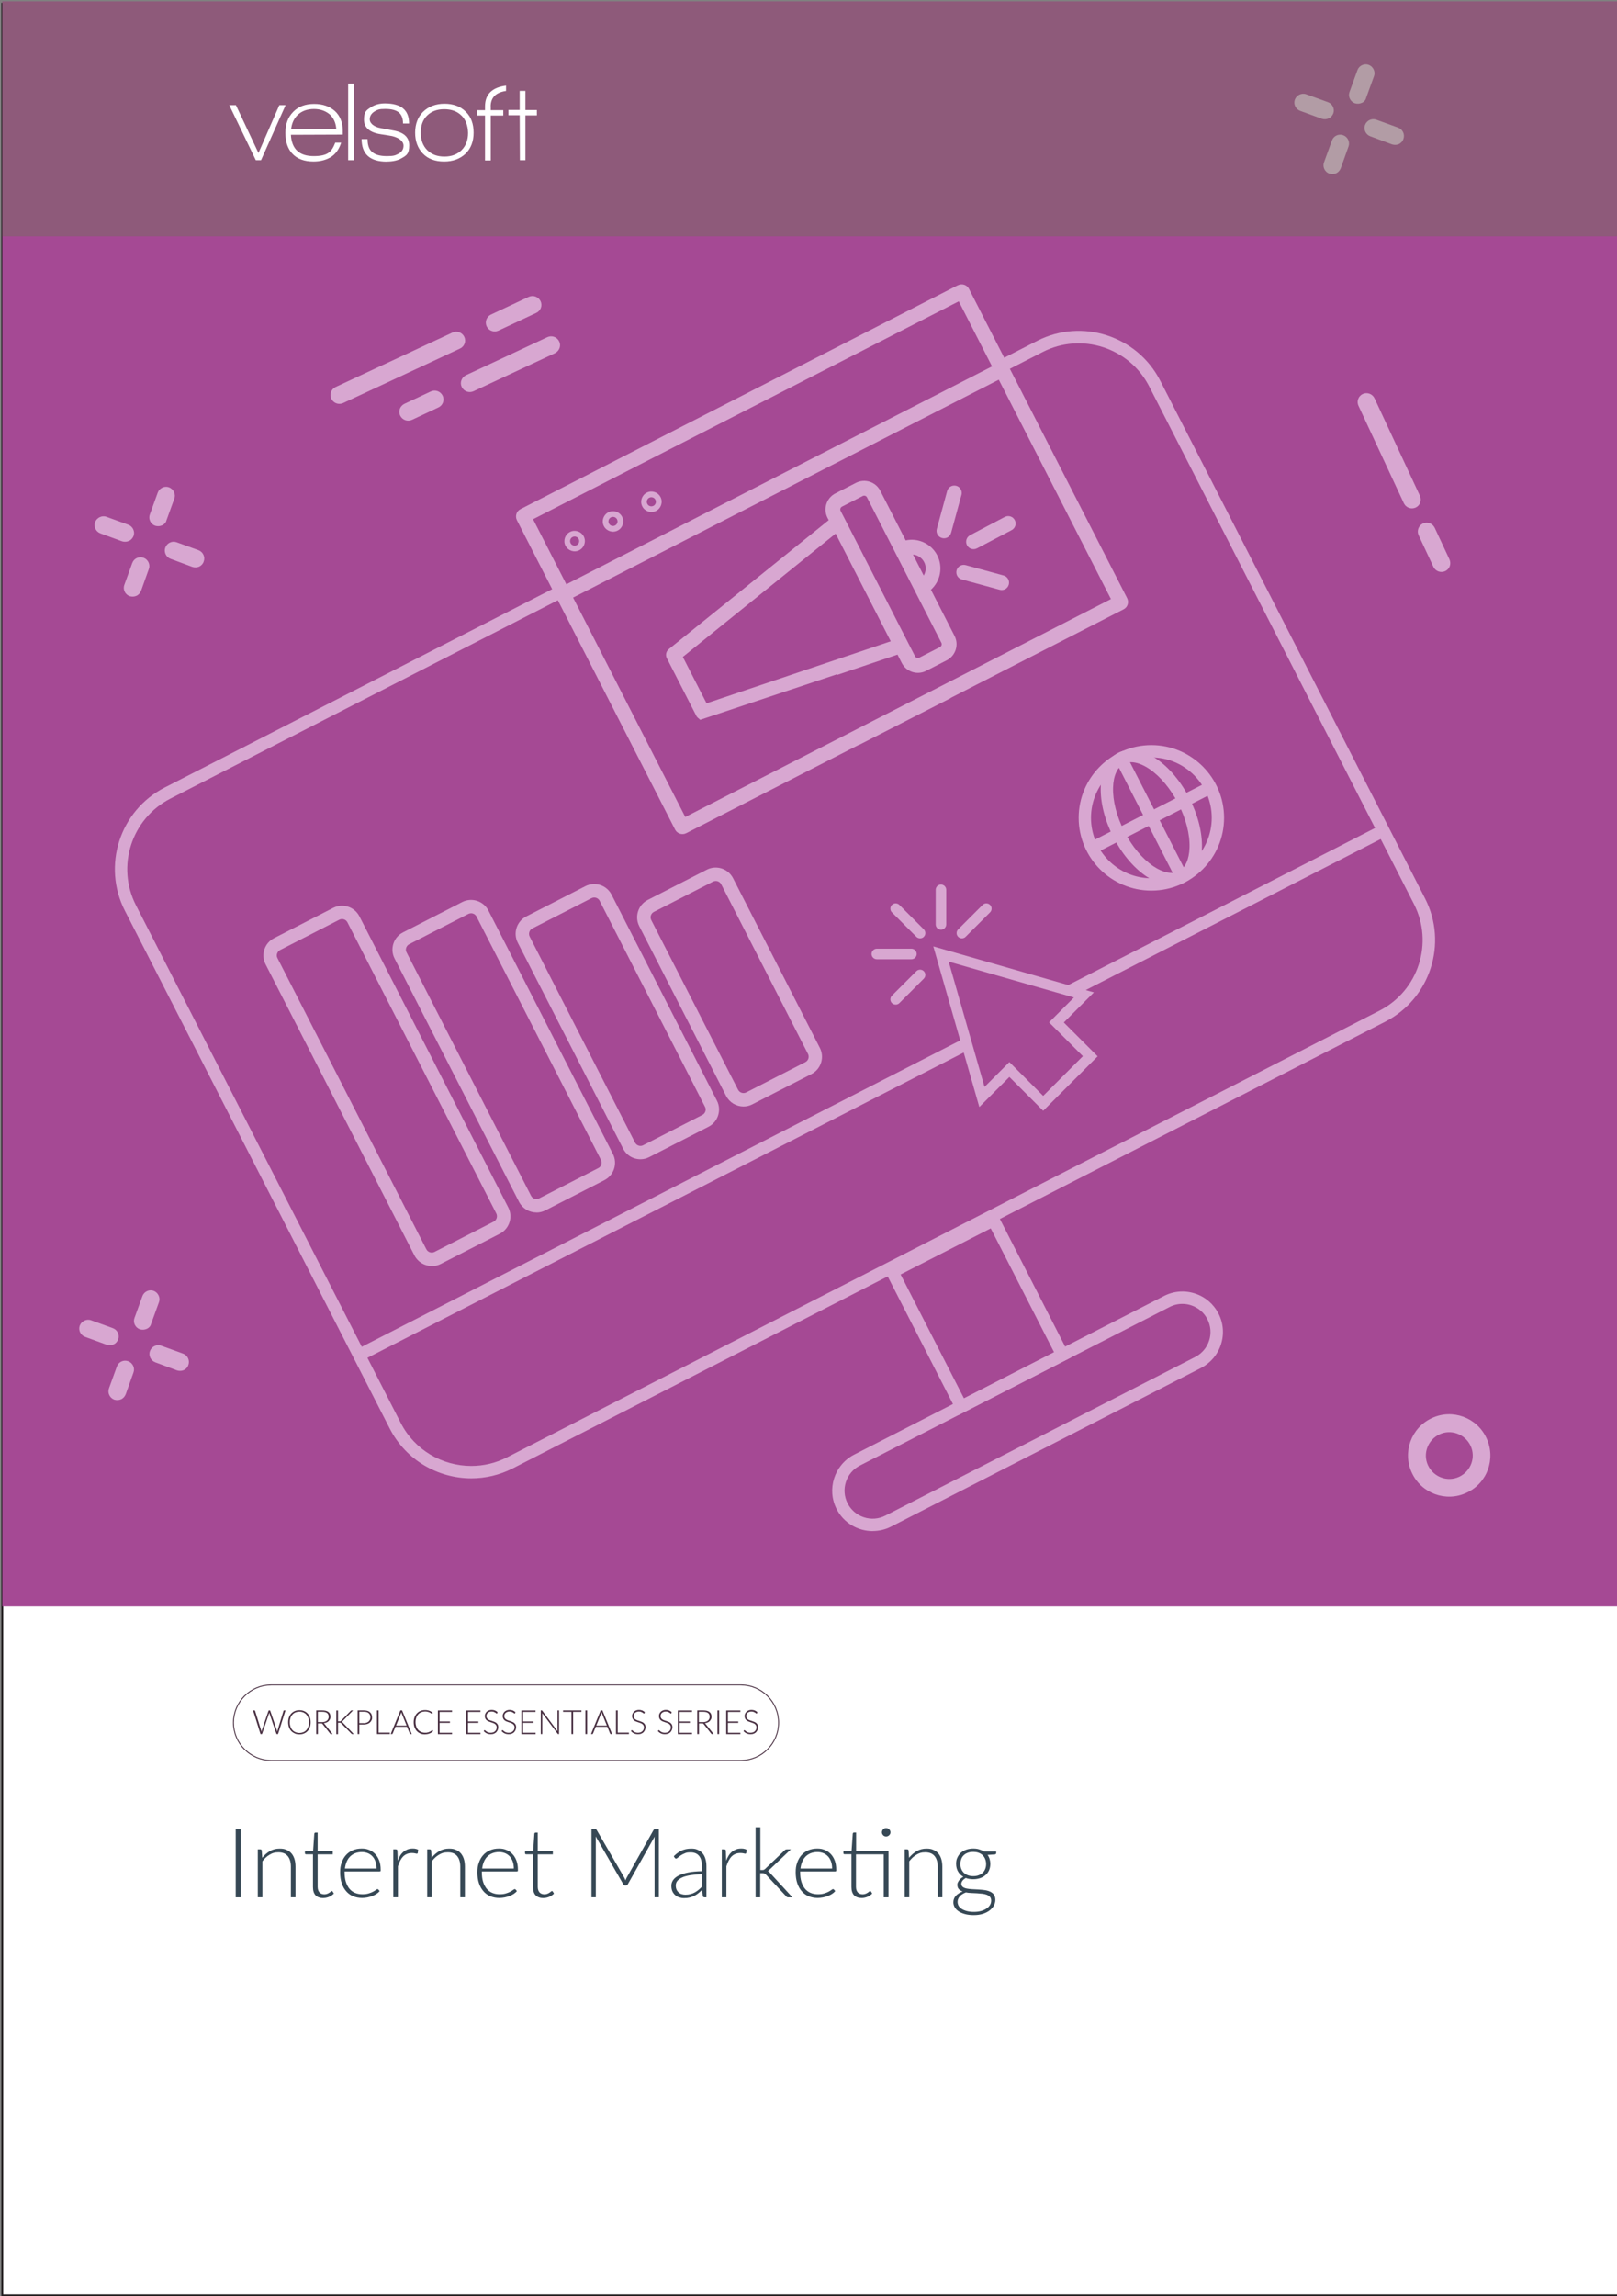 <svg xmlns="http://www.w3.org/2000/svg" xmlns:xlink="http://www.w3.org/1999/xlink" id="Layer_1" viewBox="0 0 2453.1 3481.8"><rect x="0" y="0" width="2453.1" height="3481.8" fill="#808080" stroke="none"/><defs><style> .st0 { fill: #493042; } .st1 { fill: #fff; } .st2 { fill: none; } .st3 { fill: #88a873; } .st4 { fill: #a54994; } .st5 { mix-blend-mode: multiply; opacity: .3; } .st5, .st6 { isolation: isolate; } .st7 { fill: #364855; } .st8 { fill: #231f20; } .st9 { fill: #d8a7d1; } .st10 { clip-path: url(#clippath); } .st11 { fill: #57843d; } </style><clipPath id="clippath"><rect class="st2" x="174.9" y="389.9" width="2059.5" height="2059.5" transform="translate(-279.5 295.4) rotate(-12.5)"></rect></clipPath></defs><g class="st6"><g id="Layer_2"><path class="st3" d="M380,2669.7h809.1c17.1,0,31.2-25.5,31.2-56.6s-14-56.6-31.2-56.6H380"></path><g><rect class="st1" x="3.5" y="5.6" width="2451.2" height="3474.8"></rect><path class="st8" d="M2456.1,3481.8H2.1V4.2h2454v3477.6ZM4.9,3479h2448.4V7H4.9v3472Z"></path></g><g class="st6"><g class="st6"><path class="st7" d="M365.1,2877h-7.5v-103.3h7.5v103.3Z"></path></g><g class="st6"><path class="st7" d="M397.8,2817c3.4-4.2,7.2-7.5,11.6-10.1s9.3-3.8,14.7-3.8,7.5.6,10.6,1.9c3,1.3,5.6,3.1,7.6,5.5,2,2.4,3.5,5.3,4.5,8.6s1.5,7.2,1.5,11.4v46.4h-7v-46.4c0-6.8-1.6-12.2-4.7-16s-7.9-5.8-14.2-5.8-9.1,1.2-13.3,3.6-7.8,5.8-11,10v54.6h-7v-72.7h3.9c1.2,0,1.9.6,2.1,1.8l.7,10.9Z"></path></g><g class="st6"><path class="st7" d="M490.4,2878.1c-4.9,0-8.8-1.4-11.5-4.1-2.7-2.7-4.1-6.9-4.1-12.6v-49.7h-10.4c-.5,0-1-.1-1.3-.4-.3-.3-.5-.7-.5-1.2v-2.7l12.4-.9,1.8-26c0-.4.3-.8.6-1.2.3-.3.7-.5,1.2-.5h3.3v27.8h22.9v5.2h-22.9v49.3c0,2,.3,3.7.8,5.1.5,1.4,1.2,2.6,2.1,3.5s2,1.6,3.2,2c1.2.4,2.5.7,3.9.7s3.3-.3,4.5-.8c1.3-.5,2.4-1.1,3.3-1.7.9-.6,1.7-1.2,2.3-1.7.6-.5,1-.8,1.4-.8s.8.2,1.2.7l1.9,3.1c-1.9,2-4.2,3.7-7,4.9-2.9,1.2-5.8,1.9-8.9,1.9Z"></path></g><g class="st6"><path class="st7" d="M522.8,2837.7v1.4c0,5.5.6,10.2,1.9,14.4,1.3,4.1,3.1,7.6,5.4,10.4,2.3,2.8,5.2,4.9,8.5,6.3,3.3,1.4,7,2.1,11.1,2.1s6.8-.4,9.5-1.2c2.7-.8,4.9-1.7,6.8-2.7s3.3-1.9,4.3-2.7c1.1-.8,1.8-1.2,2.3-1.2s1.1.2,1.5.7l1.9,2.3c-1.2,1.5-2.7,2.8-4.6,4.1-1.9,1.3-4.1,2.3-6.4,3.3-2.4.9-4.9,1.6-7.6,2.2-2.7.5-5.4.8-8.1.8-5,0-9.5-.9-13.6-2.6-4.1-1.7-7.6-4.2-10.5-7.6-2.9-3.3-5.2-7.4-6.8-12.2-1.6-4.8-2.4-10.3-2.4-16.5s.7-10,2.2-14.4c1.5-4.4,3.6-8.2,6.4-11.4,2.8-3.2,6.2-5.7,10.3-7.5,4.1-1.8,8.7-2.7,13.8-2.7s7.9.7,11.4,2.1c3.5,1.4,6.5,3.5,9.1,6.2,2.6,2.7,4.6,6,6.1,10,1.5,3.9,2.2,8.5,2.2,13.6s-.1,1.8-.4,2.2c-.3.4-.8.6-1.5.6h-52.9ZM571.3,2833.3c0-3.9-.5-7.4-1.6-10.5-1.1-3.1-2.6-5.7-4.6-7.9-2-2.1-4.4-3.8-7.1-4.9-2.7-1.1-5.8-1.7-9.1-1.7s-7.1.6-10.1,1.8c-3,1.2-5.5,2.8-7.7,5s-3.9,4.8-5.2,7.9c-1.3,3.1-2.2,6.5-2.6,10.3h48.1Z"></path><path class="st7" d="M603.2,2821.8c1.1-3,2.4-5.6,3.8-7.9,1.4-2.3,3.1-4.3,5-5.9,1.9-1.6,4-2.8,6.3-3.7,2.3-.9,4.9-1.3,7.7-1.3s3,.1,4.5.4,2.7.7,3.9,1.4l-.6,4.8c-.2.8-.7,1.2-1.4,1.2s-1.5-.2-2.7-.5c-1.2-.3-2.8-.5-4.7-.5-2.8,0-5.3.4-7.5,1.3-2.2.9-4.1,2.1-5.8,3.8-1.7,1.7-3.2,3.8-4.5,6.3-1.3,2.5-2.5,5.4-3.5,8.7v47h-7v-72.7h3.7c.8,0,1.4.2,1.8.5.3.3.6.9.7,1.8l.5,15.3Z"></path><path class="st7" d="M654.8,2817c3.4-4.2,7.2-7.5,11.6-10.1,4.4-2.5,9.3-3.8,14.7-3.8s7.5.6,10.6,1.9,5.6,3.1,7.6,5.5c2,2.4,3.5,5.3,4.5,8.6s1.5,7.2,1.5,11.4v46.4h-7v-46.4c0-6.8-1.6-12.2-4.7-16-3.1-3.9-7.9-5.8-14.2-5.8s-9.1,1.2-13.3,3.6-7.8,5.8-11,10v54.6h-7v-72.7h3.9c1.2,0,1.9.6,2.1,1.8l.7,10.9Z"></path></g><g class="st6"><path class="st7" d="M731,2837.7v1.4c0,5.5.6,10.2,1.9,14.4,1.3,4.1,3.1,7.6,5.4,10.4s5.2,4.9,8.5,6.3c3.3,1.4,7,2.1,11.1,2.1s6.8-.4,9.5-1.2c2.7-.8,4.9-1.7,6.8-2.7,1.8-1,3.3-1.9,4.3-2.7,1.1-.8,1.8-1.2,2.3-1.2s1.1.2,1.5.7l1.9,2.3c-1.2,1.5-2.7,2.8-4.6,4.1s-4.1,2.3-6.4,3.3c-2.4.9-4.9,1.6-7.6,2.2-2.7.5-5.4.8-8.1.8-5,0-9.5-.9-13.6-2.6-4.1-1.7-7.6-4.2-10.5-7.6-2.9-3.3-5.2-7.4-6.8-12.2-1.6-4.8-2.4-10.3-2.4-16.5s.7-10,2.2-14.4c1.5-4.4,3.6-8.2,6.4-11.4,2.8-3.2,6.2-5.7,10.3-7.5,4.1-1.8,8.7-2.7,13.8-2.7s7.9.7,11.4,2.1c3.5,1.4,6.5,3.5,9.1,6.2,2.6,2.7,4.6,6,6.1,10,1.5,3.9,2.2,8.5,2.2,13.6s-.1,1.8-.4,2.2c-.3.4-.8.6-1.5.6h-52.9ZM779.5,2833.3c0-3.9-.5-7.4-1.6-10.5-1.1-3.1-2.6-5.7-4.6-7.9-2-2.1-4.4-3.8-7.1-4.9-2.8-1.1-5.8-1.7-9.1-1.7s-7.1.6-10.1,1.8c-3,1.2-5.5,2.8-7.7,5-2.2,2.2-3.9,4.8-5.2,7.9s-2.2,6.5-2.6,10.3h48.1Z"></path></g><g class="st6"><path class="st7" d="M824.3,2878.1c-4.9,0-8.8-1.4-11.5-4.1-2.8-2.7-4.1-6.9-4.1-12.6v-49.7h-10.4c-.5,0-1-.1-1.3-.4-.3-.3-.5-.7-.5-1.2v-2.7l12.4-.9,1.8-26c0-.4.3-.8.6-1.2.3-.3.7-.5,1.2-.5h3.3v27.8h22.9v5.2h-22.9v49.3c0,2,.3,3.7.8,5.1.5,1.4,1.2,2.6,2.1,3.5.9.9,2,1.6,3.2,2,1.2.4,2.5.7,3.9.7s3.3-.3,4.5-.8c1.3-.5,2.4-1.1,3.3-1.7.9-.6,1.7-1.2,2.3-1.7.6-.5,1-.8,1.4-.8s.8.2,1.2.7l1.9,3.1c-1.8,2-4.2,3.7-7,4.9-2.8,1.2-5.8,1.9-8.9,1.9Z"></path></g><g class="st6"><path class="st7" d="M999.5,2773.6v103.3h-6.5v-88.1c0-1.3,0-2.6.2-4l-40.7,72.2c-.7,1.3-1.7,1.9-2.9,1.9h-1.2c-1.3,0-2.2-.6-2.9-1.9l-41.8-72.4c.1,1.5.2,2.8.2,4.2v88.1h-6.6v-103.3h5.2c.7,0,1.2,0,1.6.2.4.1.8.5,1.2,1.2l41.7,71.9c.7,1.4,1.4,2.8,1.9,4.4.3-.8.6-1.5.9-2.3s.7-1.5,1.1-2.2l40.5-71.8c.4-.6.8-1,1.2-1.2.4-.1,1-.2,1.6-.2h5.1Z"></path></g><g class="st6"><path class="st7" d="M1022.2,2814.6c3.8-3.8,7.8-6.7,12-8.6,4.2-1.9,8.9-2.9,14.2-2.9s7.3.6,10.2,1.9,5.3,3,7.3,5.3c1.9,2.3,3.4,5.1,4.3,8.4,1,3.3,1.5,6.9,1.5,11v47.3h-2.8c-1.5,0-2.4-.7-2.7-2l-1-9.4c-2,1.9-4,3.7-6,5.3-2,1.6-4,2.9-6.2,3.9-2.1,1.1-4.5,1.9-6.9,2.5-2.5.6-5.2.9-8.2.9s-4.9-.4-7.2-1.1c-2.3-.7-4.4-1.8-6.2-3.4-1.8-1.5-3.3-3.4-4.4-5.8-1.1-2.4-1.6-5.2-1.6-8.5s.9-5.9,2.6-8.5c1.8-2.6,4.5-4.9,8.3-6.9,3.7-1.9,8.6-3.5,14.4-4.7,5.9-1.2,12.9-1.8,21.1-2v-7.6c0-6.7-1.4-11.9-4.3-15.5-2.9-3.6-7.2-5.4-12.9-5.4s-6.5.5-8.9,1.5c-2.5,1-4.5,2-6.2,3.2s-3.1,2.2-4.2,3.2c-1.1,1-2,1.5-2.7,1.5s-1-.1-1.3-.4c-.3-.2-.6-.6-.9-.9l-1.2-2.1ZM1064.9,2841.8c-6.9.2-12.9.8-17.9,1.6-5,.9-9.1,2-12.3,3.5s-5.6,3.2-7.2,5.2c-1.6,2-2.3,4.3-2.3,6.9s.4,4.5,1.2,6.3,1.9,3.2,3.2,4.4c1.3,1.1,2.9,2,4.6,2.5,1.8.5,3.6.8,5.5.8,2.8,0,5.4-.3,7.8-.9,2.4-.6,4.6-1.5,6.6-2.6,2-1.1,3.9-2.4,5.7-3.9,1.8-1.5,3.5-3.1,5.2-4.9v-19Z"></path><path class="st7" d="M1101.5,2821.8c1.1-3,2.4-5.6,3.8-7.9,1.4-2.3,3.1-4.3,5-5.9,1.9-1.6,4-2.8,6.3-3.7,2.3-.9,4.9-1.3,7.7-1.3s3,.1,4.5.4,2.7.7,3.9,1.4l-.6,4.8c-.2.8-.7,1.2-1.4,1.2s-1.5-.2-2.7-.5c-1.2-.3-2.8-.5-4.7-.5-2.8,0-5.3.4-7.5,1.3-2.2.9-4.1,2.1-5.8,3.8-1.7,1.7-3.2,3.8-4.5,6.3-1.3,2.5-2.5,5.4-3.5,8.7v47h-7v-72.7h3.7c.8,0,1.4.2,1.8.5s.6.9.7,1.8l.5,15.3Z"></path></g><g class="st6"><path class="st7" d="M1153.5,2770.7v64.8h3.4c.7,0,1.3,0,1.9-.3s1.3-.7,2-1.4l29.1-27.7c.5-.6,1-1,1.6-1.4.6-.3,1.3-.5,2.2-.5h6.1l-32.1,30.5c-.9,1-1.8,1.8-2.8,2.4.8.4,1.4.8,2,1.4s1.1,1.1,1.6,1.8l33.7,36.7h-6.1c-.7,0-1.3-.1-1.9-.3s-1.1-.7-1.6-1.4l-30.5-32.7c-.4-.4-.8-.8-1.1-1.1-.4-.3-.7-.5-1.1-.7-.4-.2-.8-.3-1.4-.4s-1.1-.1-1.9-.1h-3.3v36.7h-7v-106.3h7Z"></path></g><g class="st6"><path class="st7" d="M1213.9,2837.7v1.4c0,5.5.6,10.2,1.9,14.4,1.3,4.1,3.1,7.6,5.4,10.4s5.2,4.9,8.5,6.3c3.3,1.4,7,2.1,11.1,2.1s6.8-.4,9.5-1.2c2.7-.8,4.9-1.7,6.8-2.7,1.8-1,3.3-1.9,4.3-2.7,1.1-.8,1.8-1.2,2.3-1.2s1.1.2,1.5.7l1.9,2.3c-1.2,1.5-2.7,2.8-4.6,4.1s-4.1,2.3-6.4,3.3c-2.4.9-4.9,1.6-7.6,2.2-2.7.5-5.4.8-8.1.8-5,0-9.5-.9-13.6-2.6-4.1-1.7-7.6-4.2-10.5-7.6-2.9-3.3-5.2-7.4-6.8-12.2-1.6-4.8-2.4-10.3-2.4-16.5s.7-10,2.2-14.4c1.5-4.4,3.6-8.2,6.4-11.4,2.8-3.2,6.2-5.7,10.3-7.5,4.1-1.8,8.7-2.7,13.8-2.7s7.9.7,11.4,2.1,6.5,3.5,9.1,6.2c2.6,2.7,4.6,6,6.1,10,1.5,3.9,2.2,8.5,2.2,13.6s-.1,1.8-.4,2.2c-.3.4-.8.6-1.5.6h-52.9ZM1262.4,2833.3c0-3.9-.5-7.4-1.6-10.5-1.1-3.1-2.6-5.7-4.6-7.9-2-2.1-4.4-3.8-7.1-4.9-2.8-1.1-5.8-1.7-9.1-1.7s-7.1.6-10.1,1.8c-3,1.2-5.5,2.8-7.7,5-2.2,2.2-3.9,4.8-5.2,7.9s-2.2,6.5-2.6,10.3h48.1Z"></path></g><g class="st6"><path class="st7" d="M1347.7,2877h-7v-65.2h-42.1v49.3c0,2,.3,3.7.8,5.1.5,1.4,1.2,2.6,2.1,3.5s2,1.6,3.2,2c1.2.4,2.5.7,3.9.7s3.3-.3,4.5-.8c1.3-.5,2.4-1.1,3.3-1.7.9-.6,1.7-1.2,2.3-1.7.6-.5,1-.8,1.4-.8s.8.2,1.2.7l1.9,3.1c-1.9,2-4.2,3.7-7,4.9-2.9,1.2-5.8,1.9-8.9,1.9-4.9,0-8.8-1.4-11.5-4.1-2.7-2.7-4.1-6.9-4.1-12.6v-49.7h-10.4c-.5,0-1-.1-1.3-.4-.3-.3-.5-.7-.5-1.2v-2.7l12.4-.9,1.8-26c0-.4.3-.8.6-1.2.3-.3.7-.5,1.2-.5h3.3v27.8h49.1v70.4ZM1350.9,2778.4c0,.9-.2,1.7-.5,2.4-.4.8-.9,1.4-1.5,2-.6.6-1.3,1-2.1,1.4-.8.3-1.6.5-2.5.5s-1.7-.2-2.5-.5c-.8-.3-1.5-.8-2-1.4-.6-.6-1-1.3-1.4-2-.3-.8-.5-1.6-.5-2.4s.2-1.7.5-2.5c.3-.8.8-1.5,1.4-2.1s1.3-1,2-1.4c.8-.3,1.6-.5,2.5-.5s1.7.2,2.5.5,1.5.8,2.1,1.4c.6.6,1.1,1.3,1.5,2.1.4.8.5,1.6.5,2.5Z"></path><path class="st7" d="M1379.1,2817c3.4-4.2,7.2-7.5,11.6-10.1,4.4-2.5,9.3-3.8,14.7-3.8s7.5.6,10.6,1.9c3,1.3,5.6,3.1,7.6,5.5,2,2.4,3.5,5.3,4.5,8.6,1,3.4,1.5,7.2,1.5,11.4v46.4h-7v-46.4c0-6.8-1.6-12.2-4.7-16-3.1-3.9-7.9-5.8-14.2-5.8s-9.1,1.2-13.3,3.6-7.8,5.8-11,10v54.6h-7v-72.7h3.9c1.2,0,1.9.6,2.1,1.8l.7,10.9Z"></path><path class="st7" d="M1511.3,2807.5v2.4c0,1.1-.7,1.7-2,2l-11.1.8c1.4,1.8,2.4,3.9,3.1,6.2.7,2.3,1.1,4.8,1.1,7.4s-.6,6.7-1.9,9.5c-1.2,2.8-3,5.3-5.3,7.3-2.3,2-5,3.6-8.2,4.7-3.2,1.1-6.7,1.7-10.6,1.7s-7.9-.6-11.3-1.9c-2,1.2-3.7,2.5-4.9,4.1-1.2,1.6-1.8,3.2-1.8,4.7s.7,3.7,2.2,4.8c1.5,1.1,3.4,1.9,5.8,2.4,2.4.5,5.2.8,8.3,1,3.1.1,6.2.3,9.5.5,3.2.2,6.4.5,9.5.9,3.1.4,5.8,1.2,8.3,2.3,2.4,1.1,4.4,2.6,5.8,4.6s2.2,4.6,2.2,7.9-.8,5.9-2.3,8.7c-1.5,2.8-3.7,5.2-6.5,7.4-2.8,2.1-6.3,3.9-10.3,5.1-4,1.3-8.6,1.9-13.6,1.9s-9.6-.5-13.4-1.6c-3.8-1-7.1-2.5-9.7-4.2-2.6-1.8-4.6-3.8-5.9-6.2-1.3-2.3-2-4.8-2-7.4,0-3.8,1.3-7.1,3.8-9.9,2.5-2.7,6-4.9,10.4-6.5-2.4-.8-4.4-2-5.9-3.6-1.5-1.6-2.2-3.7-2.2-6.5s.2-2.1.6-3.2c.4-1.1,1-2.2,1.8-3.3.8-1.1,1.7-2.1,2.9-3.1,1.1-1,2.4-1.8,3.8-2.6-3.5-2-6.1-4.6-8.1-8-1.9-3.3-2.9-7.2-2.9-11.6s.6-6.7,1.9-9.5,3-5.3,5.3-7.3c2.3-2,5-3.6,8.2-4.7,3.2-1.1,6.7-1.7,10.6-1.7s6.2.4,8.9,1.2c2.7.8,5.1,1.9,7.3,3.3h18.6ZM1503.7,2881.9c0-2.3-.6-4.1-1.8-5.5s-2.8-2.5-4.8-3.3c-2-.8-4.3-1.3-6.9-1.6-2.6-.3-5.3-.5-8.2-.7-2.8-.1-5.7-.3-8.6-.4-2.9-.1-5.6-.4-8.1-.9-1.8.7-3.6,1.6-5.1,2.5s-2.9,2-4,3.3c-1.1,1.2-2,2.5-2.6,4-.6,1.4-.9,3-.9,4.6s.5,4.1,1.6,6c1.1,1.8,2.7,3.4,4.8,4.7,2.1,1.3,4.7,2.4,7.8,3.2,3.1.8,6.6,1.2,10.6,1.2s7.1-.4,10.3-1.2c3.2-.8,6-2,8.3-3.5,2.4-1.5,4.2-3.3,5.6-5.4,1.3-2.1,2-4.4,2-6.9ZM1476.5,2844.8c3.1,0,5.9-.4,8.3-1.4,2.4-.9,4.5-2.2,6.1-3.8,1.7-1.6,2.9-3.5,3.8-5.8.9-2.2,1.3-4.7,1.3-7.4s-.5-5.2-1.4-7.5c-.9-2.3-2.2-4.2-3.9-5.8-1.7-1.6-3.7-2.8-6.1-3.7-2.4-.9-5.1-1.3-8.2-1.3s-5.8.4-8.2,1.3c-2.4.9-4.5,2.1-6.1,3.7-1.7,1.6-3,3.5-3.8,5.8s-1.3,4.8-1.3,7.5.4,5.2,1.3,7.4c.9,2.2,2.2,4.2,3.8,5.8,1.7,1.6,3.7,2.9,6.1,3.8,2.4.9,5.1,1.4,8.2,1.4Z"></path></g></g><rect class="st4" x="3.5" y="2" width="2451.2" height="2433.8"></rect><g class="st6"><g class="st6"><path class="st0" d="M433.1,2593.5l-11.3,35.9h-2.3l-10.6-31.1c-.1-.4-.3-.9-.4-1.3-.1.5-.2.9-.4,1.3l-10.6,31.1h-2.3l-11.3-35.9h2.2c.5,0,.8.2.9.7l9.1,29.5c.2.7.4,1.4.5,2.3,0-.4.2-.8.3-1.2s.2-.7.3-1.1l10.1-29.5c0-.2.2-.3.4-.5.2-.1.4-.2.6-.2h.7c.2,0,.4,0,.6.2.2.1.3.3.4.5l10.1,29.5c.1.3.2.7.3,1.1s.2.8.3,1.2c0-.4.2-.8.2-1.2,0-.4.2-.7.2-1.1l9-29.5c0-.2.2-.3.3-.5.2-.1.4-.2.6-.2h2Z"></path></g><g class="st6"><path class="st0" d="M471.3,2611.5c0,2.8-.4,5.3-1.2,7.5s-2,4.2-3.5,5.8-3.3,2.8-5.4,3.7c-2.1.9-4.4,1.3-7,1.3s-4.9-.4-6.9-1.3-3.9-2.1-5.4-3.7c-1.5-1.6-2.7-3.5-3.5-5.8-.8-2.3-1.2-4.8-1.2-7.5s.4-5.3,1.2-7.5c.8-2.3,2-4.2,3.5-5.8,1.5-1.6,3.3-2.8,5.4-3.7,2.1-.9,4.4-1.3,6.9-1.3s4.9.4,7,1.3c2.1.9,3.9,2.1,5.4,3.7s2.7,3.5,3.5,5.8,1.2,4.8,1.2,7.5ZM468.6,2611.5c0-2.5-.3-4.7-1-6.7-.7-2-1.7-3.7-2.9-5.1-1.3-1.4-2.8-2.4-4.6-3.2-1.8-.7-3.7-1.1-5.9-1.1s-4.1.4-5.9,1.1c-1.8.7-3.3,1.8-4.6,3.2-1.3,1.4-2.3,3.1-3,5.1-.7,2-1.1,4.2-1.1,6.7s.4,4.8,1.1,6.8c.7,2,1.7,3.7,3,5.1,1.3,1.4,2.8,2.4,4.6,3.2,1.8.7,3.7,1.1,5.9,1.1s4.1-.4,5.9-1.1c1.8-.7,3.3-1.8,4.6-3.2,1.3-1.4,2.2-3.1,2.9-5.1.7-2,1-4.2,1-6.8Z"></path><path class="st0" d="M504.3,2629.4h-2.2c-.3,0-.5,0-.7-.1s-.4-.3-.5-.5l-11.5-14.6c-.1-.2-.3-.3-.4-.5-.1-.1-.3-.2-.5-.3s-.4-.1-.6-.2c-.2,0-.5,0-.9,0h-4.7v16.2h-2.6v-35.9h9.2c4.1,0,7.2.8,9.3,2.4,2.1,1.6,3.1,3.9,3.1,7s-.2,2.6-.7,3.8-1.2,2.1-2,3c-.9.9-2,1.6-3.2,2.1-1.3.5-2.7.9-4.2,1.1.4.3.8.6,1.1,1l12.3,15.5ZM488.4,2611.3c1.6,0,3-.2,4.3-.6,1.3-.4,2.3-.9,3.2-1.6.9-.7,1.5-1.6,2-2.6.5-1,.7-2.1.7-3.4,0-2.6-.8-4.4-2.5-5.7-1.7-1.2-4.1-1.8-7.3-1.8h-6.6v15.7h6.2Z"></path><path class="st0" d="M512.9,2610.1h2.1c.3,0,.6,0,.8,0,.2,0,.5,0,.6-.1.2,0,.4-.2.5-.3.2-.1.3-.3.5-.5l14.5-14.9c.3-.3.5-.5.7-.6.2-.1.5-.2.9-.2h2.1l-15.7,16.1c-.3.3-.6.6-.8.8-.2.2-.5.3-.8.5.4.1.7.3,1,.5s.6.5.9.8l16.5,17.2h-2.1c-.4,0-.8,0-1-.2s-.4-.3-.6-.5l-15.2-15.5c-.2-.2-.4-.3-.5-.5-.2-.1-.3-.2-.5-.3s-.4-.2-.7-.2-.6,0-1,0h-2.3v17.3h-2.6v-35.9h2.6v16.6Z"></path><path class="st0" d="M551.8,2593.5c4.2,0,7.4.9,9.5,2.8,2.1,1.8,3.2,4.5,3.2,7.9s-.3,3-.9,4.3-1.4,2.5-2.5,3.4c-1.1,1-2.4,1.7-4,2.2-1.6.5-3.3.8-5.3.8h-6.7v14.5h-2.6v-35.9h9.3ZM551.8,2612.9c1.6,0,3-.2,4.2-.7s2.3-1,3.2-1.8,1.5-1.7,2-2.8.7-2.2.7-3.5c0-2.8-.8-4.9-2.5-6.4s-4.2-2.2-7.6-2.2h-6.7v17.3h6.7Z"></path><path class="st0" d="M591.4,2627.2v2.2h-19.6v-35.9h2.6v33.7h17Z"></path></g><g class="st6"><path class="st0" d="M624.7,2629.4h-2c-.2,0-.4,0-.6-.2-.2-.1-.3-.3-.4-.5l-4.2-10.4h-17.6l-4.2,10.4c0,.2-.2.3-.4.5-.2.1-.4.2-.6.2h-2l14.7-35.9h2.6l14.7,35.9ZM616.8,2616.4l-7.3-18.1c-.3-.6-.5-1.3-.7-2.1-.1.4-.2.8-.3,1.2-.1.4-.2.7-.4,1l-7.3,18.1h16Z"></path></g><g class="st6"><path class="st0" d="M655.8,2623.4c.2,0,.3,0,.4.2l1,1.1c-.7.8-1.5,1.5-2.4,2.1-.9.6-1.8,1.2-2.9,1.6s-2.2.8-3.4,1c-1.2.2-2.6.4-4.1.4-2.5,0-4.8-.4-6.8-1.3s-3.8-2.1-5.3-3.7-2.6-3.5-3.5-5.8c-.8-2.3-1.2-4.8-1.2-7.6s.4-5.2,1.3-7.5c.8-2.2,2-4.2,3.5-5.8s3.3-2.9,5.5-3.8c2.1-.9,4.5-1.3,7-1.3s4.6.4,6.5,1.1,3.6,1.8,5.2,3.2l-.8,1.1c-.1.2-.4.3-.6.3s-.5-.2-1-.6c-.5-.4-1.1-.8-1.9-1.2-.8-.4-1.8-.9-3-1.2s-2.7-.6-4.3-.6-4.1.4-5.9,1.1-3.3,1.8-4.6,3.2c-1.3,1.4-2.3,3.1-3,5.1s-1.1,4.2-1.1,6.7.4,4.8,1.1,6.8c.7,2,1.7,3.7,3,5.1,1.3,1.4,2.8,2.4,4.6,3.2,1.7.7,3.6,1.1,5.7,1.1s2.4,0,3.4-.3c1-.2,1.9-.4,2.8-.8.8-.3,1.6-.8,2.4-1.2s1.4-1.1,2.2-1.7c0,0,.2-.1.3-.2,0,0,.2,0,.3,0Z"></path><path class="st0" d="M685.8,2627.3v2.2h-21.5v-35.9h21.5v2.2h-18.9v14.5h15.7v2.1h-15.7v15h18.9Z"></path><path class="st0" d="M728.9,2627.3v2.2h-21.5v-35.9h21.5v2.2h-18.9v14.5h15.7v2.1h-15.7v15h18.9Z"></path><path class="st0" d="M754.2,2597.9c-.2.3-.4.4-.7.4s-.5-.2-.8-.5-.8-.7-1.4-1-1.3-.7-2.2-1.1c-.9-.3-2-.5-3.3-.5s-2.4.2-3.4.6-1.8.9-2.5,1.5c-.7.6-1.2,1.4-1.5,2.2s-.5,1.7-.5,2.7.3,2.2.8,3c.5.8,1.2,1.5,2,2,.8.6,1.8,1,2.9,1.4,1.1.4,2.2.8,3.3,1.1s2.2.8,3.3,1.2c1.1.4,2,1,2.9,1.7.8.7,1.5,1.5,2,2.5.5,1,.8,2.2.8,3.7s-.3,2.9-.8,4.2-1.3,2.5-2.2,3.5-2.2,1.8-3.6,2.3c-1.4.6-3,.8-4.9.8s-4.4-.4-6.1-1.3c-1.7-.8-3.2-2-4.5-3.4l.7-1.1c.2-.3.4-.4.7-.4s.3.1.6.3.5.5.9.7.7.6,1.2,1,1,.7,1.6,1,1.3.5,2.2.7,1.7.3,2.8.3,2.7-.2,3.8-.6c1.1-.4,2.1-1,2.8-1.8.8-.7,1.4-1.6,1.8-2.6s.6-2.1.6-3.3-.3-2.3-.8-3.1c-.5-.8-1.2-1.5-2-2.1-.8-.5-1.8-1-2.9-1.4-1.1-.4-2.2-.7-3.3-1.1s-2.2-.8-3.3-1.2c-1.1-.4-2-1-2.9-1.7-.8-.7-1.5-1.5-2-2.6s-.8-2.3-.8-3.8.2-2.4.7-3.5c.5-1.1,1.1-2.1,2-3,.9-.9,2-1.5,3.3-2.1,1.3-.5,2.8-.8,4.4-.8s3.5.3,5,.9c1.5.6,2.8,1.5,4,2.7l-.6,1.2Z"></path><path class="st0" d="M781.3,2597.9c-.2.3-.4.4-.7.4s-.5-.2-.8-.5-.8-.7-1.4-1-1.3-.7-2.2-1.1c-.9-.3-2-.5-3.3-.5s-2.4.2-3.4.6-1.8.9-2.5,1.5c-.7.6-1.2,1.4-1.5,2.2s-.5,1.7-.5,2.7.3,2.2.8,3c.5.8,1.2,1.5,2,2,.8.6,1.8,1,2.9,1.4,1.1.4,2.2.8,3.3,1.1s2.2.8,3.3,1.2c1.1.4,2,1,2.9,1.7.8.7,1.5,1.5,2,2.5.5,1,.8,2.2.8,3.7s-.3,2.9-.8,4.2-1.3,2.5-2.2,3.5-2.2,1.8-3.6,2.3c-1.4.6-3,.8-4.9.8s-4.4-.4-6.1-1.3c-1.7-.8-3.2-2-4.5-3.4l.7-1.1c.2-.3.4-.4.7-.4s.3.1.6.3.5.5.9.7.7.6,1.2,1,1,.7,1.6,1,1.3.5,2.2.7,1.7.3,2.8.3,2.7-.2,3.8-.6c1.1-.4,2.1-1,2.8-1.8.8-.7,1.4-1.6,1.8-2.6s.6-2.1.6-3.3-.3-2.3-.8-3.1c-.5-.8-1.2-1.5-2-2.1-.8-.5-1.8-1-2.9-1.4-1.1-.4-2.2-.7-3.3-1.1s-2.2-.8-3.3-1.2c-1.1-.4-2-1-2.9-1.7-.8-.7-1.5-1.5-2-2.6s-.8-2.3-.8-3.8.2-2.4.7-3.5c.5-1.1,1.1-2.1,2-3,.9-.9,2-1.5,3.3-2.1,1.3-.5,2.8-.8,4.4-.8s3.5.3,5,.9c1.5.6,2.8,1.5,4,2.7l-.6,1.2Z"></path><path class="st0" d="M812.6,2627.3v2.2h-21.6v-35.9h21.5v2.2h-18.9v14.5h15.7v2.1h-15.7v15h18.9Z"></path><path class="st0" d="M848.1,2593.5v35.9h-1.2c-.2,0-.4,0-.5-.1-.1,0-.3-.2-.4-.4l-23.3-31.1c0,.5,0,1,0,1.4v30.2h-2.3v-35.9h1.3c.2,0,.4,0,.5,0,.1,0,.3.2.4.4l23.2,31.1c0-.5,0-1,0-1.4v-30.1h2.3Z"></path><path class="st0" d="M882.1,2595.7h-12.6v33.7h-2.6v-33.7h-12.7v-2.2h27.9v2.2Z"></path><path class="st0" d="M890.7,2629.4h-2.6v-35.9h2.6v35.9Z"></path><path class="st0" d="M928.6,2629.4h-2c-.2,0-.4,0-.6-.2-.2-.1-.3-.3-.4-.5l-4.2-10.4h-17.6l-4.2,10.4c0,.2-.2.3-.4.5-.2.1-.4.2-.6.2h-2l14.7-35.9h2.6l14.7,35.9ZM920.6,2616.4l-7.3-18.1c-.3-.6-.5-1.3-.7-2.1-.1.4-.2.8-.3,1.2-.1.4-.2.7-.4,1l-7.3,18.1h16Z"></path><path class="st0" d="M954.1,2627.2v2.2h-19.6v-35.9h2.6v33.7h17Z"></path><path class="st0" d="M977.6,2597.9c-.2.3-.4.4-.7.4s-.5-.2-.8-.5c-.3-.3-.8-.7-1.4-1-.6-.4-1.3-.7-2.2-1.1-.9-.3-2-.5-3.3-.5s-2.4.2-3.4.6c-1,.4-1.8.9-2.5,1.5-.7.6-1.2,1.4-1.5,2.2-.3.8-.5,1.7-.5,2.7s.3,2.2.8,3c.5.8,1.2,1.5,2,2s1.8,1,2.9,1.4c1.1.4,2.2.8,3.3,1.1s2.2.8,3.3,1.2c1.1.4,2,1,2.9,1.7.8.7,1.5,1.5,2,2.5.5,1,.8,2.2.8,3.7s-.3,2.9-.8,4.2c-.5,1.3-1.3,2.5-2.2,3.5-1,1-2.2,1.8-3.6,2.3-1.4.6-3,.8-4.9.8s-4.4-.4-6.1-1.3c-1.7-.8-3.2-2-4.5-3.4l.7-1.1c.2-.3.4-.4.7-.4s.3.1.6.3c.2.2.5.5.9.7.3.3.7.6,1.2,1,.5.3,1,.7,1.6,1,.6.3,1.3.5,2.2.7.8.2,1.7.3,2.8.3s2.7-.2,3.8-.6c1.1-.4,2.1-1,2.8-1.8.8-.7,1.4-1.6,1.8-2.6s.6-2.1.6-3.3-.3-2.3-.8-3.1c-.5-.8-1.2-1.5-2-2.1-.8-.5-1.8-1-2.9-1.4-1.1-.4-2.2-.7-3.3-1.1s-2.2-.8-3.3-1.2c-1.1-.4-2-1-2.9-1.7-.8-.7-1.5-1.5-2-2.6-.5-1-.8-2.3-.8-3.8s.2-2.4.7-3.5c.5-1.1,1.1-2.1,2-3s2-1.5,3.3-2.1c1.3-.5,2.8-.8,4.4-.8s3.5.3,5,.9,2.8,1.5,4,2.7l-.6,1.2Z"></path><path class="st0" d="M1018.5,2597.9c-.2.3-.4.4-.7.4s-.5-.2-.9-.5-.8-.7-1.4-1c-.6-.4-1.3-.7-2.2-1.1-.9-.3-2-.5-3.3-.5s-2.4.2-3.4.6-1.8.9-2.5,1.5c-.7.6-1.2,1.4-1.5,2.2-.3.8-.5,1.7-.5,2.7s.3,2.2.8,3c.5.8,1.2,1.5,2,2,.8.6,1.8,1,2.9,1.4s2.2.8,3.3,1.1,2.2.8,3.3,1.2c1.1.4,2,1,2.9,1.7.8.7,1.5,1.5,2,2.5.5,1,.8,2.2.8,3.7s-.3,2.9-.8,4.2c-.5,1.3-1.3,2.5-2.2,3.5-1,1-2.2,1.8-3.6,2.3s-3,.8-4.9.8-4.4-.4-6.1-1.3c-1.7-.8-3.2-2-4.5-3.4l.7-1.1c.2-.3.4-.4.7-.4s.4.1.6.3.5.5.9.7.7.6,1.2,1c.5.3,1,.7,1.6,1s1.3.5,2.2.7,1.7.3,2.8.3,2.7-.2,3.8-.6c1.1-.4,2.1-1,2.8-1.8.8-.7,1.4-1.6,1.8-2.6.4-1,.6-2.1.6-3.3s-.3-2.3-.8-3.1c-.5-.8-1.2-1.5-2-2.1-.8-.5-1.8-1-2.9-1.4-1.1-.4-2.2-.7-3.3-1.1s-2.2-.8-3.3-1.2c-1.1-.4-2-1-2.9-1.7s-1.5-1.5-2-2.6c-.5-1-.8-2.3-.8-3.8s.2-2.4.7-3.5c.5-1.1,1.1-2.1,2-3,.9-.9,2-1.5,3.3-2.1,1.3-.5,2.8-.8,4.4-.8s3.5.3,5,.9c1.5.6,2.8,1.5,4,2.7l-.6,1.2Z"></path><path class="st0" d="M1049.8,2627.3v2.2h-21.5v-35.9h21.5v2.2h-18.9v14.5h15.7v2.1h-15.7v15h18.9Z"></path><path class="st0" d="M1082.4,2629.4h-2.2c-.3,0-.5,0-.7-.1-.2,0-.4-.3-.5-.5l-11.5-14.6c-.1-.2-.3-.3-.4-.5-.1-.1-.3-.2-.5-.3s-.4-.1-.6-.2c-.2,0-.5,0-.9,0h-4.7v16.2h-2.6v-35.9h9.2c4.1,0,7.2.8,9.3,2.4,2.1,1.6,3.1,3.9,3.1,7s-.2,2.6-.7,3.8c-.5,1.1-1.2,2.1-2,3s-2,1.6-3.2,2.1c-1.3.5-2.7.9-4.2,1.1.4.3.8.6,1.1,1l12.3,15.5ZM1066.4,2611.3c1.6,0,3-.2,4.3-.6s2.3-.9,3.2-1.6c.9-.7,1.5-1.6,2-2.6.5-1,.7-2.1.7-3.4,0-2.6-.8-4.4-2.5-5.7-1.7-1.2-4.1-1.8-7.3-1.8h-6.6v15.7h6.2Z"></path><path class="st0" d="M1091,2629.4h-2.6v-35.9h2.6v35.9Z"></path><path class="st0" d="M1123.2,2627.3v2.2h-21.5v-35.9h21.5v2.2h-18.9v14.5h15.7v2.1h-15.7v15h18.9Z"></path><path class="st0" d="M1148.4,2597.9c-.2.3-.4.4-.7.4s-.5-.2-.9-.5c-.3-.3-.8-.7-1.4-1s-1.3-.7-2.2-1.1c-.9-.3-2-.5-3.3-.5s-2.4.2-3.4.6c-1,.4-1.8.9-2.5,1.5-.7.6-1.2,1.4-1.5,2.2-.4.8-.5,1.7-.5,2.7s.3,2.2.8,3c.5.8,1.2,1.5,2,2s1.8,1,2.9,1.4,2.2.8,3.3,1.1,2.2.8,3.3,1.2c1.1.4,2,1,2.9,1.7.8.7,1.5,1.5,2,2.5.5,1,.8,2.2.8,3.7s-.3,2.9-.8,4.2-1.3,2.5-2.2,3.5-2.2,1.8-3.6,2.3c-1.4.6-3,.8-4.9.8s-4.4-.4-6.1-1.3c-1.7-.8-3.2-2-4.5-3.4l.7-1.1c.2-.3.4-.4.7-.4s.3.1.6.3c.2.2.5.5.9.7.3.3.7.6,1.2,1,.5.3,1,.7,1.6,1,.6.3,1.3.5,2.2.7.8.2,1.7.3,2.8.3s2.7-.2,3.8-.6c1.1-.4,2.1-1,2.8-1.8s1.4-1.6,1.8-2.6c.4-1,.6-2.1.6-3.3s-.3-2.3-.8-3.1c-.5-.8-1.2-1.5-2-2.1-.8-.5-1.8-1-2.9-1.4-1.1-.4-2.2-.7-3.3-1.1s-2.2-.8-3.3-1.2c-1.1-.4-2-1-2.9-1.7-.8-.7-1.5-1.5-2-2.6s-.8-2.3-.8-3.8.2-2.4.7-3.5c.5-1.1,1.1-2.1,2-3,.9-.9,2-1.5,3.3-2.1,1.3-.5,2.8-.8,4.4-.8s3.5.3,5,.9,2.8,1.5,4,2.7l-.6,1.2Z"></path></g></g></g><g id="Layer_11" data-name="Layer_1"><path class="st9" d="M2147.7,769.6c-6.7,3.1-14.6.3-17.9-6.4l-68.9-147.9c-3.1-6.7-.3-14.6,6.4-17.9,6.7-3.1,14.6-.3,17.9,6.4l68.9,147.9c3.1,7,.3,14.8-6.4,17.9Z"></path><path class="st9" d="M2192.5,866c-6.7,3.1-14.6.3-17.9-6.4l-22.4-47.9c-3.1-6.7-.3-14.6,6.4-17.9,6.7-3.1,14.6-.3,17.9,6.4l22.4,47.9c3.1,7,.3,14.8-6.4,17.9Z"></path><path class="st9" d="M2224.8,2263.5c-31.1,14.6-68.4,1.1-82.9-30.3-14.6-31.1-1.1-68.4,30.3-82.9,31.1-14.6,68.4-1.1,82.9,30.3,14.6,31.4,1.1,68.6-30.3,82.9ZM2183.6,2175c-17.6,8.4-25.5,29.4-17.1,47.1,8.4,17.6,29.4,25.5,47.3,17.1,17.6-8.4,25.5-29.4,17.1-47.1-8.4-17.6-29.7-25.5-47.3-17.1Z"></path><path class="st9" d="M697.9,528.5l-177.3,82.6c-6.7,3.1-14.6.3-17.9-6.4s-.3-14.6,6.4-17.9l177.3-82.6c6.7-3.1,14.6-.3,17.9,6.4s.3,14.8-6.4,17.9Z"></path><path class="st9" d="M813.6,474.4l-57.4,26.9c-6.7,3.1-14.6.3-17.9-6.4-3.1-6.7-.3-14.6,6.4-17.9l57.4-26.9c6.7-3.1,14.6-.3,17.9,6.4,3.4,6.7.3,14.8-6.4,17.9Z"></path><path class="st9" d="M841.9,535.5l-123.5,57.7c-6.7,3.1-14.6.3-17.9-6.4s-.3-14.6,6.4-17.9l123.5-57.7c6.7-3.1,14.6-.3,17.9,6.4s.3,14.6-6.4,17.9Z"></path><path class="st9" d="M665.1,617.8l-40.1,18.8c-6.7,3.1-14.6.3-17.9-6.4s-.3-14.6,6.4-17.9l40.1-18.8c6.7-3.1,14.6-.3,17.9,6.4s.3,14.8-6.4,17.9Z"></path></g><g id="Isolation_Mode"><path class="st9" d="M2015.7,179.5c-3.1,1.4-6.7,1.7-10.4.6l-32.8-12c-7-2.5-10.6-10.4-8.1-17.1,2.5-6.7,10.4-10.6,17.1-8.1l33.1,12c7,2.5,10.6,10.4,8.1,17.1-1.4,3.4-3.9,6.2-7,7.6h0Z"></path><path class="st9" d="M2122.4,218.4c-3.1,1.4-6.7,1.7-10.4.6l-33.1-12.3c-7-2.5-10.6-10.4-8.1-17.1,2.5-7,10.4-10.6,17.1-8.1l33.1,12c7,2.5,10.6,10.4,8.1,17.1-1.1,3.6-3.6,6.2-6.7,7.8h0Z"></path><path class="st9" d="M2027.1,262.7c-3.1,1.4-6.7,1.7-10.4.6-7-2.5-10.6-10.4-8.1-17.1l12-33.1c2.5-7,10.1-10.6,17.1-8.1,7,2.5,10.6,10.4,8.1,17.1l-11.8,33.1c-1.4,3.4-3.9,6.2-7,7.6h0Z"></path><path class="st9" d="M2065.8,156c-3.1,1.4-6.7,1.7-10.4.6-7-2.5-10.6-10.4-8.1-17.1l12-33.1c2.5-7,10.4-10.6,17.1-8.1s10.6,10.4,8.1,17.1l-12,33.1c-.8,3.6-3.6,6.2-6.7,7.6h0Z"></path><g class="st10"><g><path class="st9" d="M655.1,1919.7c-10.8,0-21.1-5.9-26.4-16.1l-225.8-441.4c-3.6-7-4.2-15-1.8-22.5,2.4-7.5,7.6-13.6,14.7-17.2l89.7-45.9c14.5-7.4,32.3-1.7,39.8,12.9l225.8,441.4c7.4,14.5,1.7,32.3-12.8,39.8l-89.7,45.9c-4.3,2.2-8.9,3.2-13.4,3.2ZM518.9,1393.6c-1.4,0-2.8.3-4.2,1l-89.7,45.9c-2.2,1.1-3.8,3-4.6,5.4-.8,2.3-.6,4.8.6,7l225.8,441.4c2.3,4.5,7.9,6.3,12.4,4l89.7-45.9c4.5-2.3,6.3-7.9,4-12.4l-225.8-441.4c-1.6-3.2-4.9-5-8.2-5Z"></path><path class="st9" d="M1127.9,1677.8c-10.7,0-21.1-5.9-26.4-16.1l-131.7-257.3c-7.4-14.5-1.7-32.3,12.8-39.8l89.7-45.9c14.5-7.4,32.3-1.7,39.8,12.9l131.7,257.3c7.4,14.5,1.7,32.3-12.9,39.8l-89.7,45.9c-4.3,2.2-8.9,3.2-13.4,3.2ZM1085.9,1335.8c-1.4,0-2.8.3-4.2,1l-89.7,45.9c-4.5,2.3-6.3,7.9-4,12.4l131.7,257.3c2.3,4.5,7.9,6.3,12.4,4l89.7-45.9c4.5-2.3,6.3-7.9,4-12.4l-131.7-257.3c-1.6-3.2-4.9-5-8.2-5Z"></path><path class="st9" d="M813.8,1838.5c-10.8,0-21.1-5.9-26.4-16.1l-188.8-369c-3.6-7-4.2-15-1.8-22.5,2.4-7.5,7.6-13.6,14.7-17.2l89.7-45.9c14.5-7.4,32.3-1.7,39.8,12.9l188.8,369c7.4,14.5,1.7,32.3-12.9,39.8l-89.7,45.9c-4.3,2.2-8.9,3.2-13.4,3.2ZM714.7,1384.8c-1.4,0-2.8.3-4.2,1l-89.7,45.9c-2.2,1.1-3.8,3-4.6,5.4-.8,2.3-.6,4.8.6,7l188.8,369c2.3,4.5,7.9,6.3,12.4,4l89.7-45.9c4.5-2.3,6.3-7.9,4-12.4l-188.8-369c-1.6-3.2-4.9-5-8.2-5Z"></path><path class="st9" d="M971.6,1757.8c-3.1,0-6.1-.5-9.1-1.4-7.5-2.4-13.6-7.6-17.2-14.7l-159.8-312.3c-7.4-14.5-1.7-32.3,12.8-39.8l89.7-45.9c14.5-7.4,32.3-1.7,39.8,12.9l159.8,312.3c3.6,7,4.2,15,1.8,22.5-2.4,7.5-7.6,13.6-14.7,17.2l-89.7,45.9c-4.2,2.2-8.8,3.3-13.4,3.3ZM901.5,1360.9c-1.4,0-2.8.3-4.2,1l-89.7,45.9c-4.5,2.3-6.3,7.9-4,12.4l159.8,312.3c1.1,2.2,3,3.8,5.4,4.6,2.3.8,4.8.6,7-.6l89.7-45.9c2.2-1.1,3.8-3,4.6-5.4.8-2.3.6-4.8-.6-7l-159.8-312.3c-1.6-3.2-4.9-5-8.2-5Z"></path><path class="st9" d="M715,2241.6c-50.5,0-99.3-27.6-123.8-75.6l-401.7-785c-34.9-68.2-7.8-152,60.4-186.9l1323.4-677.2c68.1-34.9,152-7.8,186.9,60.4l401.7,785c34.9,68.2,7.8,152-60.4,186.9l-1323.4,677.2c-20.2,10.3-41.8,15.2-63,15.2ZM254.1,1202.6l4.3,8.4c-58.9,30.2-82.3,102.6-52.2,161.5l401.7,785c21.2,41.5,63.4,65.3,107.1,65.3,18.4,0,37-4.2,54.5-13.2l1323.4-677.2c58.9-30.2,82.3-102.6,52.2-161.5l-401.7-785c-30.2-58.9-102.6-82.3-161.5-52.2L258.4,1211l-4.3-8.4Z"></path><rect class="st9" x="448.9" y="1648" width="1745.5" height="18.8" transform="translate(-609.8 783.8) rotate(-27.1)"></rect><path class="st9" d="M1323.9,2321.6c-22.3,0-43.9-12.2-54.7-33.4-15.4-30.1-3.4-67.2,26.7-82.6l470-240.5c14.6-7.5,31.2-8.8,46.8-3.8,15.6,5,28.3,15.9,35.8,30.4,7.5,14.6,8.8,31.2,3.8,46.8-5,15.6-15.9,28.3-30.4,35.8l-470,240.5c-8.9,4.6-18.5,6.7-27.9,6.7ZM1793.7,1977.1c-6.7,0-13.3,1.6-19.3,4.7l-470,240.5c-20.9,10.7-29.2,36.4-18.5,57.3,5.2,10.1,14,17.6,24.8,21.1,10.8,3.5,22.4,2.6,32.5-2.6l470-240.5c10.1-5.2,17.6-14,21.1-24.8,3.5-10.8,2.6-22.3-2.6-32.5-5.2-10.1-14-17.6-24.8-21.1-4.3-1.4-8.7-2.1-13.1-2.1Z"></path><path class="st9" d="M1454.2,2145.6l-113.2-221.3,170.2-87.1,113.2,221.3-170.2,87.1ZM1366.3,1932.5l96.1,187.8,136.7-69.9-96.1-187.8-136.7,69.9Z"></path><g><path class="st9" d="M1746.7,1350.4c-60.8,0-110.3-49.5-110.3-110.3s49.5-110.3,110.3-110.3,110.3,49.5,110.3,110.3-49.5,110.3-110.3,110.3ZM1746.7,1148.5c-50.5,0-91.6,41.1-91.6,91.6s41.1,91.6,91.6,91.6,91.6-41.1,91.6-91.6-41.1-91.6-91.6-91.6Z"></path><path class="st9" d="M1777.5,1342.4c-12,0-25.2-4.6-38.5-13.6-19.3-13.1-37.1-34.2-50-59.6-13-25.4-19.8-52.2-19.1-75.5.7-25.3,10.2-43.9,26.5-52.2,16.4-8.4,36.9-5.2,57.9,9.1,19.3,13.1,37.1,34.2,50,59.6,13,25.4,19.8,52.2,19.1,75.5-.7,25.3-10.2,43.9-26.5,52.2-6,3.1-12.5,4.6-19.4,4.6ZM1715.7,1155.7c-4,0-7.6.8-10.8,2.4h0c-9.8,5-15.8,18.2-16.3,36.1-.6,20.2,5.5,43.8,17,66.4s27.2,41.3,43.9,52.7c14.8,10,29,12.9,38.8,7.9,9.8-5,15.8-18.2,16.3-36.1.6-20.2-5.5-43.8-17-66.4-11.6-22.6-27.2-41.3-43.9-52.7-10-6.8-19.8-10.3-28-10.3Z"></path><rect class="st9" x="1646.7" y="1230.7" width="200.1" height="18.7" transform="translate(-373.1 931.6) rotate(-27.1)"></rect><rect class="st9" x="1737.4" y="1139.1" width="18.7" height="201.9" transform="translate(-373.1 931.7) rotate(-27.1)"></rect></g><rect class="st4" x="877.5" y="604.1" width="759.1" height="540.7" transform="translate(-260.3 668.7) rotate(-27.1)"></rect><g id="NewGroup0-7"><path class="st9" d="M868.6,814.3c3.4-1.7,7.6-.4,9.3,3s.4,7.6-3,9.3-7.6.4-9.3-3-.4-7.6,3-9.3h0ZM878.8,834.3c7.6-3.9,10.7-13.3,6.8-20.9-3.9-7.6-13.3-10.7-20.9-6.8-7.6,3.9-10.7,13.3-6.8,20.9s13.3,10.7,20.9,6.8h0Z"></path><path class="st9" d="M926.8,784.5c3.4-1.7,7.6-.4,9.3,3s.4,7.6-3,9.3-7.6.4-9.3-3-.4-7.6,3-9.3h0ZM937,804.5c7.6-3.9,10.7-13.3,6.8-20.9s-13.3-10.7-20.9-6.8c-7.6,3.9-10.7,13.3-6.8,20.9s13.3,10.7,20.9,6.8h0Z"></path><path class="st9" d="M985,754.7c3.4-1.7,7.6-.4,9.3,3s.4,7.6-3,9.3-7.6.4-9.3-3-.4-7.6,3-9.3h0ZM995.3,774.7c7.6-3.9,10.7-13.3,6.8-20.9s-13.3-10.7-20.9-6.8-10.7,13.3-6.8,20.9,13.3,10.7,20.9,6.8h0Z"></path><path class="st9" d="M1437.2,815c2.7-1.4,4.8-3.9,5.7-7.1l15.7-57.5c1.6-6-1.9-12.2-7.9-13.8-6-1.6-12.2,1.9-13.8,7.9l-15.7,57.5c-1.6,6,1.9,12.2,7.9,13.8,2.8.8,5.7.4,8.1-.8h0Z"></path><path class="st9" d="M1465,856.9c-6-1.6-12.2,1.9-13.8,7.9-1.6,6,1.9,12.2,7.9,13.8l57.5,15.7c2.8.8,5.7.4,8.1-.8,2.7-1.4,4.8-3.9,5.7-7.1,1.6-6-1.9-12.2-7.9-13.8l-57.5-15.7h0Z"></path><path class="st9" d="M1524.5,783.8s0,0-.1,0l-52.7,27.7c-5.5,2.9-7.6,9.7-4.7,15.2,2.9,5.5,9.6,7.6,15,4.8,0,0,0,0,.1,0l52.7-27.7c5.5-2.9,7.6-9.7,4.7-15.2-2.9-5.5-9.6-7.6-15-4.8h0Z"></path><path class="st9" d="M1453.2,432.4l-663.6,339.6c-6.1,3.1-8.5,10.6-5.4,16.8l240,469.2c3.1,6.1,10.6,8.5,16.8,5.4l262.5-134.3v.3c.1,0,138.8-70.9,138.8-70.9v-.3c-.1,0,262.3-134.3,262.3-134.3,6.1-3.1,8.5-10.6,5.4-16.8l-240-469.2c-3.1-6.1-10.6-8.5-16.8-5.4h0ZM1685.5,908.3l-263.6,134.9-118.7,60.7-263.6,134.9-170.2-332.7s.2,0,.3-.1l645.2-330.1s.2-.1.3-.2l170.2,332.7h0ZM1505,555.6s-.2,0-.3.1l-645.2,330.1s-.2.1-.3.2l-50.5-98.7,645.8-330.4,50.5,98.7h0Z"></path></g><path class="st9" d="M1412.3,894.2c14.3-12.9,18.7-34.2,9.6-52.1-9.2-17.9-29.1-26.8-47.9-22.7l-38.6-75.4c-6.9-13.4-23.4-18.7-36.8-11.9l-31.4,16.1c-13.4,6.9-18.7,23.4-11.9,36.8l1.9,3.7-242.6,195.6c-4.1,3.3-5.4,9.1-2.9,13.9l44.6,87.1c.8,1.6,2,2.9,3.4,3.9l2.5,2.3,207.6-69.1.3,1,91.5-30.8,6.5,12.8c6.9,13.4,23.4,18.7,36.8,11.9l31.4-16.1c13.4-6.9,18.7-23.4,11.9-36.8l-35.9-70.2h0ZM1071.9,1066.4l-36-70.3,231.8-187,83.6,163.3-279.4,94h0ZM1426.1,981.1l-31.4,16.1c-2.4,1.2-5.3.3-6.5-2.1l-11-21.4-95.8-187.2-6.1-11.8c-1.2-2.4-.3-5.3,2.1-6.5l31.4-16.1c2.4-1.2,5.3-.3,6.5,2.1l112.8,220.4c1.2,2.4.3,5.3-2.1,6.5h0ZM1401.3,872.6l-16.2-31.7c6.9.6,13.4,4.7,16.9,11.4s2.9,14.3-.6,20.3Z"></path></g></g><g class="st5"><rect class="st11" x="3.5" y="2" width="2451.2" height="356.3"></rect></g><g><path class="st1" d="M395.9,242.9h-7.8l-40.3-83.5h10.1l34.2,72.6,31.7-72.6h9.5l-37.3,83.5h0Z"></path><path class="st1" d="M441.3,204.2c1.1,21.6,12.6,32.5,34.5,32.5s27.5-6.7,32.8-20.4h9c-3.4,10.6-9,18.2-17.1,22.7-7,3.9-15.4,5.9-24.9,5.9-14,0-24.7-3.9-32.2-12-7-7.6-10.4-17.9-10.4-31.4s3.9-23.8,11.8-31.9c7.8-8.1,18.5-12,31.7-12s23.5,3.6,31.7,10.9c7.8,7.3,11.8,17.4,11.8,29.7v5.9l-78.4.3h0ZM476.3,165.3c-9.8,0-17.6,2.8-23.8,8.1-6.2,5.6-9.8,12.9-10.9,22.7h68.6c-.6-9.5-3.9-17.1-10.1-22.7-6.4-5.3-14.3-8.1-23.8-8.1Z"></path><path class="st1" d="M528.2,242.9v-116h8.7v116h-8.7Z"></path><path class="st1" d="M586.7,245.1c-25.5,0-38.1-11.5-38.1-34.2h9c0,9,2.2,15.7,7,19.6,4.8,4.2,12,6.2,22.4,6.2s12.6-1.1,17.1-3.4c5.6-2.8,8.1-7,8.1-12.6s-5.6-11.5-17.1-14.3c-.8-.3-6.4-1.1-17.1-2.8-17.1-2.5-25.8-10.1-25.8-22.1s3.4-14.3,10.4-18.8c5.9-3.9,12.9-5.9,21.3-5.9,24.7,0,36.7,10.1,36.7,30.5h-9.2c0-7.8-2.2-13.4-6.4-16.8s-10.9-5.3-20.5-5.3-11.5,1.1-16,3.6c-5,3.1-7.6,7-7.6,12.3s5.6,11.2,16.8,13.2c3.1.6,9,1.7,18.2,3.4,16.8,2.8,24.9,10.4,24.9,22.7s-3.6,15.1-11.2,19.3c-5.9,3.6-13.7,5.3-23,5.3Z"></path><path class="st1" d="M673.8,244.9c-13.7,0-24.4-3.9-32.2-12-7.8-8.1-11.8-18.5-11.8-31.7s4.2-24.1,12.3-31.9,19-12,32.2-12,24.1,3.9,32.2,12c8.1,7.8,12,18.5,12,31.9s-4.2,24.1-12.3,31.9c-8.4,7.8-19,11.8-32.5,11.8h0ZM700.2,175.4c-6.2-6.4-15.1-9.8-26.3-9.8s-19.6,3.4-26.1,9.8-9.5,15.1-9.5,26.1,3.4,19.6,9.8,26.1,15.1,9.8,26.1,9.8,19.6-3.4,26.1-9.8c6.4-6.4,9.8-15.1,9.8-26.1-.3-10.9-3.4-19.6-9.8-26.1Z"></path><path class="st1" d="M797.1,175.1v67.8h-8.4l-.3-68.1h-17.1v-8.1h17.1v-28.9h8.7v29.1h17.4v8.1s-17.4,0-17.4,0Z"></path><path class="st1" d="M744.4,161.4c0-13.4,7.8-21.3,23.3-23.5v-8.1c-21.3,2.8-31.9,13.2-31.9,31.7v5.6h-12.3v8.1h12.3v68.1h8.7v-68.1h19v-8.1h-19v-5.6Z"></path></g><path class="st0" d="M1123.9,2670.1H411.5c-31.9,0-58-26.1-58-58s26.1-58,58-58h712.4c31.9,0,58,26.1,58,58s-26.1,58-58,58ZM411.5,2555.5c-31.1,0-56.6,25.5-56.6,56.6s25.5,56.6,56.6,56.6h712.4c31.1,0,56.6-25.5,56.6-56.6s-25.5-56.6-56.6-56.6H411.5Z"></path><path class="st9" d="M195.6,820.2c-3.1,1.4-6.7,1.7-10.4.6l-32.8-12c-7-2.5-10.6-10.4-8.1-17.1,2.5-6.7,10.4-10.6,17.1-8.1l33.1,12c7,2.5,10.6,10.4,8.1,17.1-1.4,3.4-3.9,6.2-7,7.6h0Z"></path><path class="st9" d="M302.4,859.1c-3.1,1.4-6.7,1.7-10.4.6l-33.1-12.3c-7-2.5-10.6-10.4-8.1-17.1,2.5-7,10.4-10.6,17.1-8.1l33.1,12c7,2.5,10.6,10.4,8.1,17.1-1.1,3.6-3.6,6.2-6.7,7.8Z"></path><path class="st9" d="M207.1,903.4c-3.1,1.4-6.7,1.7-10.4.6-7-2.5-10.6-10.4-8.1-17.1l12-33.1c2.5-7,10.1-10.6,17.1-8.1s10.6,10.4,8.1,17.1l-11.8,33.1c-1.4,3.4-3.9,6.2-7,7.6h0Z"></path><path class="st9" d="M245.8,796.6c-3.1,1.4-6.7,1.7-10.4.6-7-2.5-10.6-10.4-8.1-17.1l12-33.1c2.5-7,10.4-10.6,17.1-8.1,6.7,2.5,10.6,10.4,8.1,17.1l-12,33.1c-.8,3.6-3.6,6.2-6.7,7.6h0Z"></path><path class="st9" d="M172.3,2038.5c-3.1,1.4-6.7,1.7-10.4.6l-32.8-12c-7-2.5-10.6-10.4-8.1-17.1s10.4-10.6,17.1-8.1l33.1,12c7,2.5,10.6,10.4,8.1,17.1-1.4,3.4-3.9,6.2-7,7.6h0Z"></path><path class="st9" d="M279.1,2077.4c-3.1,1.4-6.7,1.7-10.4.6l-33.1-12.3c-7-2.5-10.6-10.4-8.1-17.1,2.5-7,10.4-10.6,17.1-8.1l33.1,12c7,2.5,10.6,10.4,8.1,17.1-1.1,3.6-3.6,6.2-6.7,7.8h0Z"></path><path class="st9" d="M183.8,2121.7c-3.1,1.4-6.7,1.7-10.4.6-7-2.5-10.6-10.4-8.1-17.1l12-33.1c2.5-7,10.1-10.6,17.1-8.1s10.6,10.4,8.1,17.1l-11.8,33.1c-1.4,3.4-3.9,6.2-7,7.6h0Z"></path><path class="st9" d="M222.5,2015c-3.1,1.4-6.7,1.7-10.4.6-7-2.5-10.6-10.4-8.1-17.1l12-33.1c2.5-7,10.4-10.6,17.1-8.1,6.7,2.5,10.6,10.4,8.1,17.1l-12,33.1c-.8,3.6-3.6,6.2-6.7,7.6Z"></path></g><g id="Layer_3"><g><path class="st9" d="M1427.5,1409.7c-4.4,0-8-3.6-8-8v-52.5c0-4.4,3.6-8,8-8s8,3.6,8,8v52.5c0,4.4-3.6,8-8,8Z"></path><path class="st9" d="M1459.2,1422.8c-2,0-4.1-.8-5.6-2.3-3.1-3.1-3.1-8.2,0-11.3l37.1-37.1c3.1-3.1,8.2-3.1,11.3,0,3.1,3.1,3.1,8.2,0,11.3l-37.1,37.1c-1.6,1.6-3.6,2.3-5.6,2.3Z"></path><path class="st9" d="M1395.8,1422.8c-2,0-4.1-.8-5.6-2.3l-37.1-37.1c-3.1-3.1-3.1-8.2,0-11.3,3.1-3.1,8.2-3.1,11.3,0l37.1,37.1c3.1,3.1,3.1,8.2,0,11.3-1.6,1.6-3.6,2.3-5.6,2.3Z"></path><path class="st9" d="M1382.7,1454.5h-52.5c-4.4,0-8-3.6-8-8s3.6-8,8-8h52.5c4.4,0,8,3.6,8,8s-3.6,8-8,8Z"></path><path class="st9" d="M1358.7,1523.3c-2,0-4.1-.8-5.6-2.3-3.1-3.1-3.1-8.2,0-11.3l37.1-37.1c3.1-3.1,8.2-3.1,11.3,0,3.1,3.1,3.1,8.2,0,11.3l-37.1,37.1c-1.6,1.6-3.6,2.3-5.6,2.3Z"></path><g><polygon class="st4" points="1427.5 1446.5 1644.3 1508.6 1602.7 1550.3 1654 1601.6 1582.6 1673 1531.3 1621.7 1489.6 1663.3 1427.5 1446.5"></polygon><path class="st9" d="M1582.6,1684.3l-51.3-51.3-45.6,45.6-69.8-243.6,243.6,69.8-45.6,45.6,51.3,51.3-82.7,82.7ZM1531.3,1610.4l51.3,51.3,60.2-60.2-51.3-51.3,37.7-37.7-190-54.4,54.4,190,37.7-37.7Z"></path></g></g></g></g></svg>